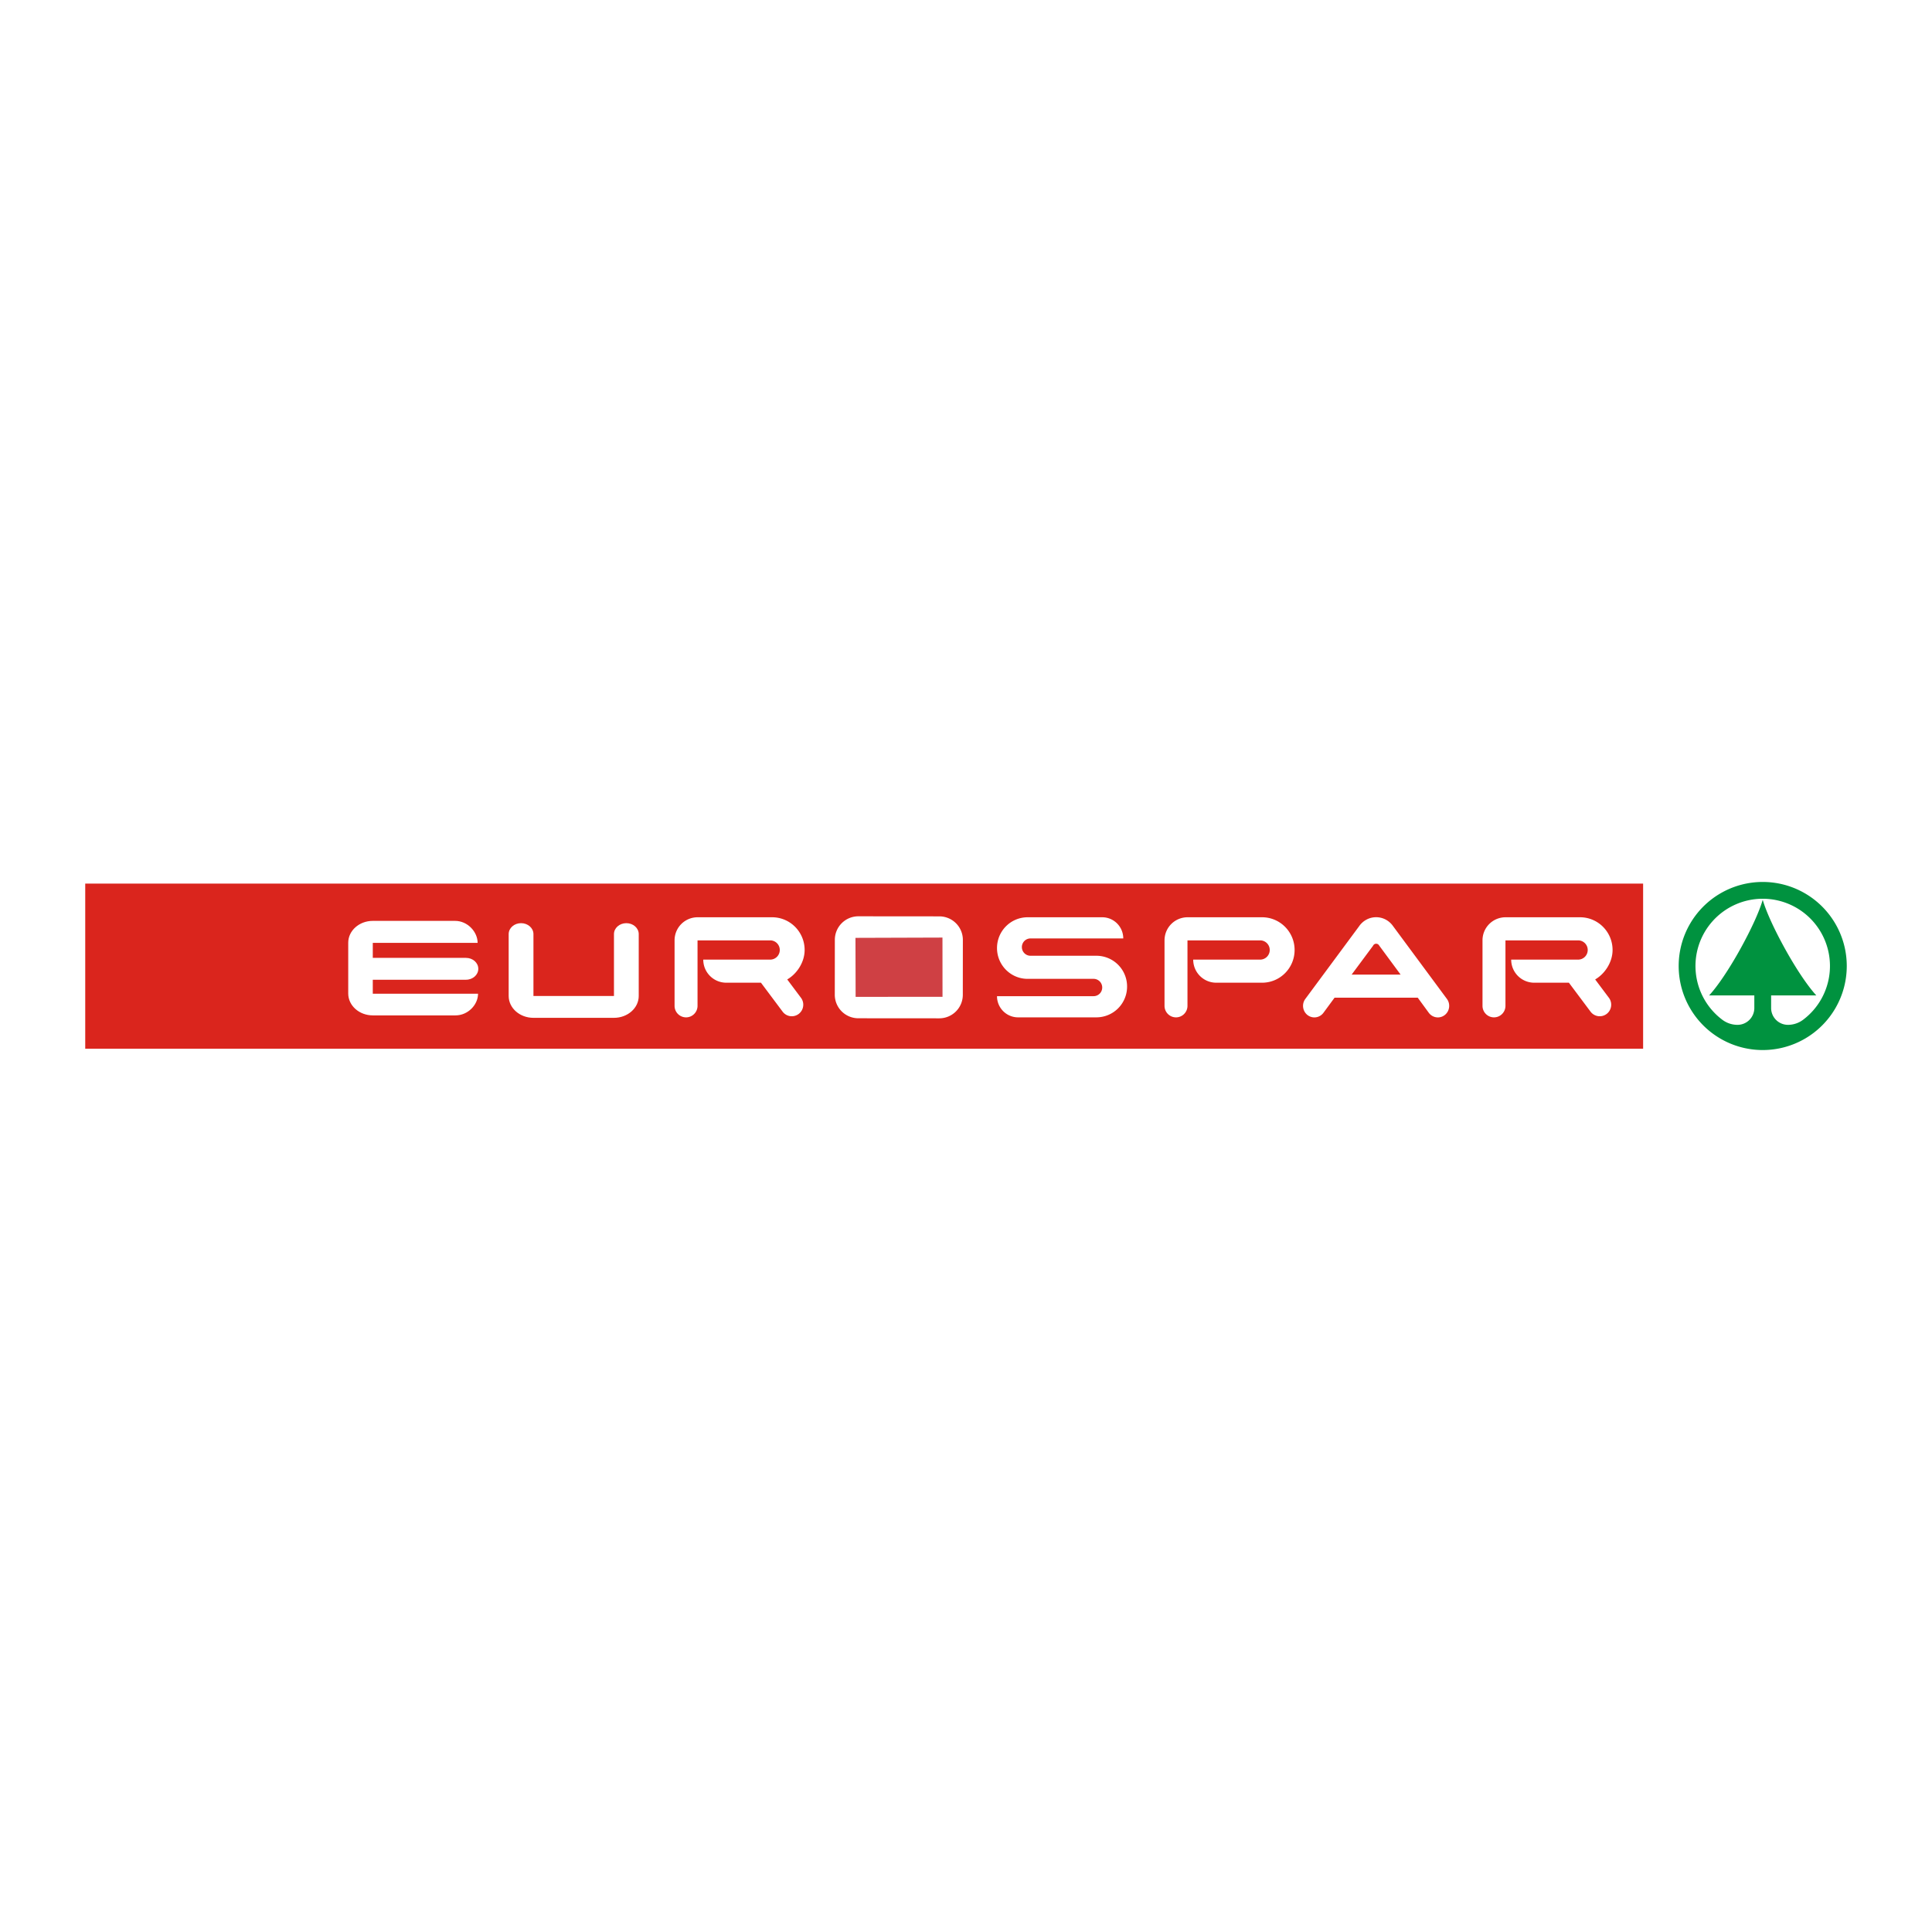 <svg xmlns="http://www.w3.org/2000/svg" width="2500" height="2500" viewBox="0 0 192.756 192.756">
<g fill-rule="evenodd" clip-rule="evenodd">
<path fill="#fff" d="M0 0h192.756v192.756H0V0z"/>
<path fill="#DA251D" d="M8.504 88.157h155.43v16.474H8.504V88.157z"/>
<path d="M37.193 99.143v-1.395h9.301c.677 0 1.226-.488 1.226-1.09s-.548-1.09-1.226-1.09h-9.301v-1.499h10.459c0-1.104-1.005-2.193-2.246-2.193h-8.213c-1.353 0-2.45.977-2.45 2.181v5.066c0 1.205 1.097 2.182 2.45 2.182h8.255c1.241 0 2.246-1.059 2.246-2.162H37.193zM61.255 99.369v-6.175c0-.602.553-1.09 1.235-1.09s1.236.488 1.236 1.09v6.175c0 1.205-1.106 2.18-2.471 2.18h-8.034c-1.365 0-2.471-.975-2.471-2.18v-6.175c0-.602.553-1.09 1.236-1.09.682 0 1.235.488 1.235 1.09v6.175h8.034z" fill="#fff"/><path d="M167.482 96.378a8.385 8.385 0 1 1 16.77 0 8.385 8.385 0 1 1-16.77 0zm8.385-6.603c-.338 1.17-1.158 2.963-2.246 4.926-1.129 2.035-2.281 3.729-3.1 4.611h4.508v1.258c0 .926-.752 1.678-1.678 1.678a2.506 2.506 0 0 1-1.521-.512 6.709 6.709 0 1 1 8.076-.002 2.505 2.505 0 0 1-1.523.514 1.679 1.679 0 0 1-1.678-1.678v-1.258h4.508c-.818-.883-1.971-2.576-3.1-4.611-1.088-1.963-1.908-3.756-2.246-4.926z" fill="#00923F"/><path d="M83.287 99.242a2.348 2.348 0 0 0 2.346 2.35l8.077.006a2.347 2.347 0 0 0 2.35-2.344l.005-5.479a2.347 2.347 0 0 0-2.346-2.349l-8.077-.007a2.348 2.348 0 0 0-2.35 2.345l-.005 5.478z" fill="#fff"/><path fill="#cf4044" d="M94.03 93.542l.005 5.911-8.669.002-.016-5.885 8.68-.028z"/><path d="M139.738 97.234h-4.883l2.133-2.873a.34.34 0 0 1 .311-.206c.131 0 .244.075.303.185l2.136 2.894zM135.6 92.41c.375-.544.994-.9 1.697-.9.697 0 1.314.351 1.689.889l5.373 7.263c.375.508.275 1.23-.223 1.613s-1.207.281-1.584-.227l-1.104-1.51h-8.297l-1.111 1.51c-.377.508-1.086.609-1.584.227s-.6-1.105-.223-1.613l5.367-7.252zM75.192 98.045h-2.735a2.298 2.298 0 0 1-2.292-2.304h6.679c.527 0 .954-.43.954-.96a.956.956 0 0 0-.954-.96h-7.251v6.529c0 .637-.513 1.152-1.146 1.152a1.149 1.149 0 0 1-1.145-1.152v-6.53a2.297 2.297 0 0 1 2.29-2.304h7.442c1.792 0 3.244 1.461 3.244 3.265 0 1.212-.761 2.374-1.736 2.938l1.369 1.828c.381.508.28 1.23-.226 1.613a1.14 1.14 0 0 1-1.603-.227l-2.161-2.889h-.729v.001zM102.812 93.628a.861.861 0 0 0-.859.864c0 .477.385.864.859.864h6.584a3.063 3.063 0 0 1 3.053 3.073 3.064 3.064 0 0 1-3.053 3.072h-7.824c-1.158 0-2.1-.945-2.1-2.113h9.639a.86.86 0 0 0 .857-.863.861.861 0 0 0-.857-.865h-6.584c-1.688 0-3.055-1.375-3.055-3.072s1.367-3.072 3.055-3.072h7.441c1.16 0 2.1.945 2.1 2.112h-9.256zM116.186 93.82a2.296 2.296 0 0 1 2.289-2.304h7.443c1.791 0 3.244 1.461 3.244 3.265s-1.453 3.264-3.244 3.264h-4.578a2.298 2.298 0 0 1-2.293-2.304h6.68c.527 0 .955-.43.955-.96a.957.957 0 0 0-.955-.96h-7.252v6.529c0 .637-.512 1.152-1.145 1.152s-1.145-.516-1.145-1.152v-6.53h.001zM155.799 98.045h-2.734a2.298 2.298 0 0 1-2.293-2.304h6.68c.527 0 .955-.43.955-.96a.957.957 0 0 0-.955-.96H150.2v6.529c0 .637-.512 1.152-1.145 1.152s-1.145-.516-1.145-1.152v-6.53a2.296 2.296 0 0 1 2.289-2.304h7.443c1.791 0 3.244 1.461 3.244 3.265 0 1.212-.762 2.374-1.736 2.938l1.369 1.828c.381.508.279 1.23-.225 1.613a1.141 1.141 0 0 1-1.604-.227l-2.162-2.889h-.729v.001z" fill="#fff"/>
</g>
</svg>